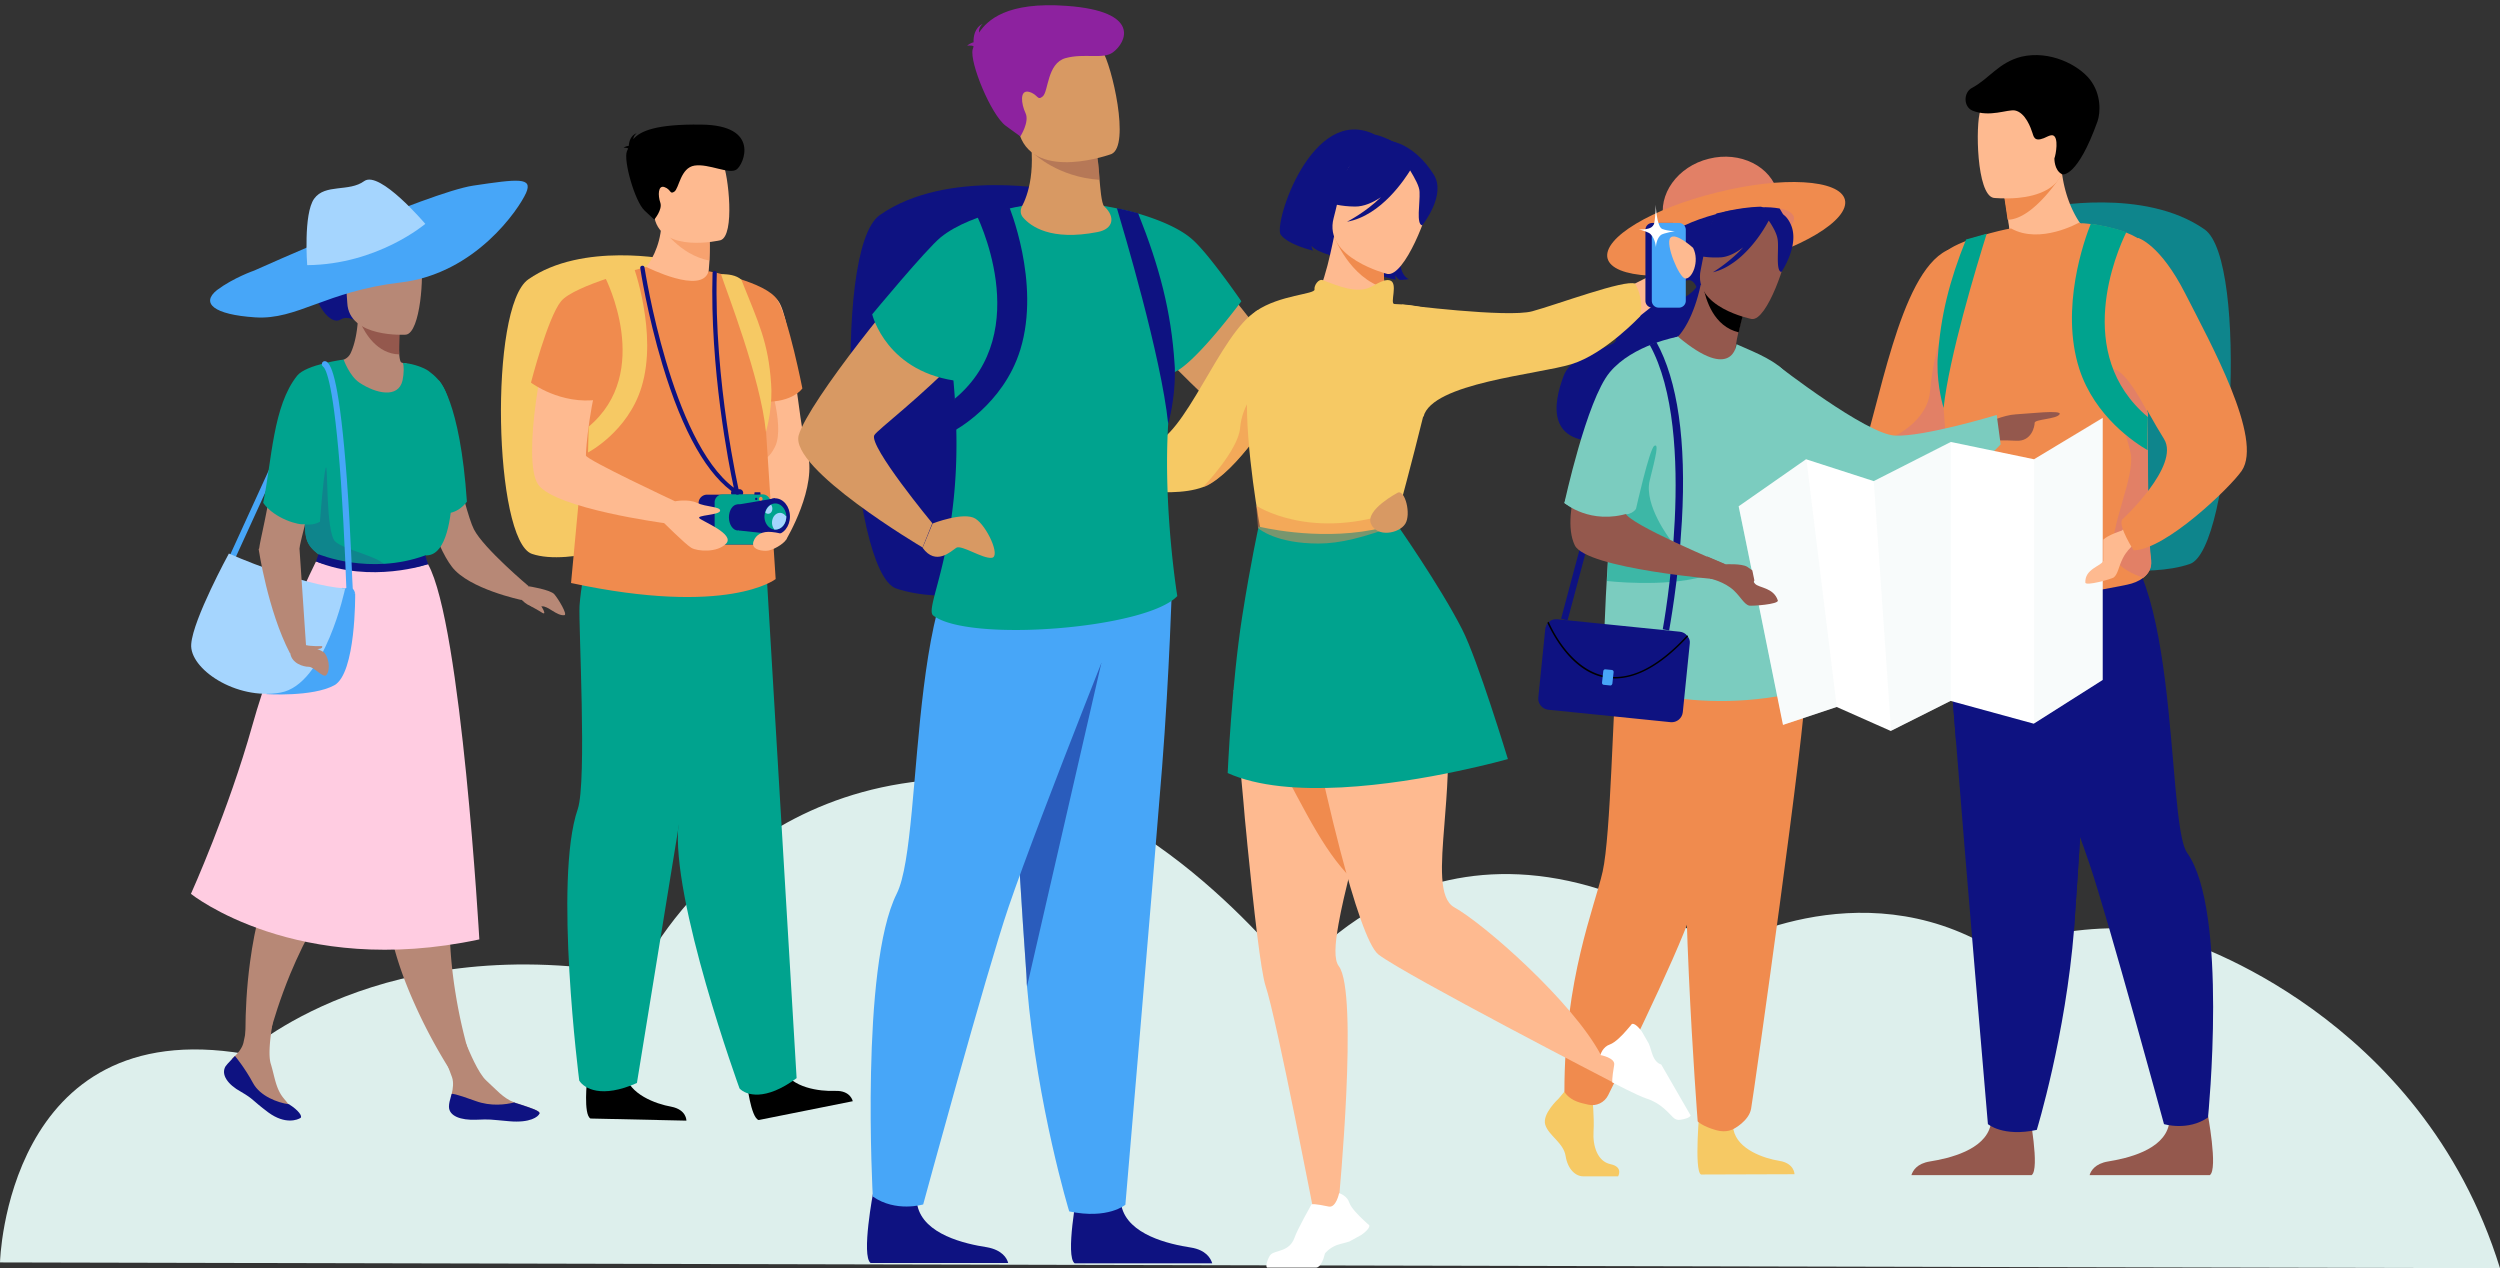 <svg width="408" height="207" fill="none" xmlns="http://www.w3.org/2000/svg"><rect width="100%" height="100%" fill="#333333" stroke="none"/><path d="M0 206.027s.99-40.626 39.933-34.037c0 0 22.345-20.709 64.259-12.782 0 0 15.557-34.384 57.373-32.006 26.259 1.486 49.792 32.055 49.792 32.055s24.822-34.235 69.313-4.409c0 0 22.494-13.229 44.541 0 0 0 19.57-6.59 31.163-1.288 0 0 38.744 11.791 51.626 53.409l-408-.942Z" fill="#DDEFEC"/><path d="M277.309 46.168s-2.081 4.26-7.531 2.675c-5.45-1.585-9.463 3.567-6.589 5.747 2.873 2.23-6.144 2.031-7.977 6.689-1.784 4.657-2.874 11.444 6.936 10.701 9.81-.743 16.3-20.858 16.3-20.858l-1.139-4.954Z" fill="#0E1281"/><path d="M290.142 31.502c1.09 4.36-2.23 8.968-7.333 10.207-5.152 1.288-10.156-1.24-11.246-5.599-1.09-4.36 2.229-8.968 7.332-10.206 5.103-1.288 10.157 1.238 11.247 5.598Z" fill="#E28066"/><path d="M301.09 32.592c.793 3.32-7.184 8.126-17.885 10.752-10.702 2.625-20.016 2.13-20.859-1.19-.792-3.319 7.184-8.125 17.886-10.75 10.702-2.676 20.016-2.131 20.858 1.188Z" fill="#F08B4E"/><path d="M285.286 40.718c-.892.297-1.784.545-2.725.792-4.558 1.14-8.621 1.24-10.603.446-.644-.247-1.09-.644-1.189-1.09-.149-.594.248-1.337 1.041-2.031 1.635-1.486 5.053-3.022 9.116-4.063 3.864-.941 7.431-1.189 9.611-.743 1.239.248 2.032.743 2.23 1.387.297 1.586-2.824 3.766-7.481 5.302Z" fill="#E28066"/><path d="M333.938 33.83s16.003-3.319 25.862 3.618c7.184 5.053 4.558 52.22-2.427 54.598-6.986 2.378-18.183.148-18.183.148l-5.252-58.363Z" fill="#0E858C"/><path d="m258.526 86.904-3.754 14.074 1.054.28 3.753-14.073-1.053-.281Z" fill="#0E1281"/><path d="M329.926 42.947c2.328.595 4.36.198 6.044-.594a12.336 12.336 0 0 0 3.567-2.626c.843-.892 1.338-1.586 1.338-1.586l-.248-.247c-.842-.892-3.616-4.261-4.211-10.504 0-.099-.594.149-1.437.595-2.526 1.288-7.63 4.112-7.828 4.211 0 0 .248 1.288.545 3.617.05.198.05.446.099.644.05.297.099.545.099.842.248 2.527 2.032 5.648 2.032 5.648Z" fill="#FEBA90"/><path d="M327.647 35.862c4.261-.05 8.868-7.431 8.868-7.431a4.463 4.463 0 0 0-1.585-.446c-2.527 1.288-7.63 4.112-7.828 4.211l.545 3.666Z" fill="#F08B4E"/><path d="M325.37 32.295s1.784.198 3.964 0c3.171-.297 7.184-1.536 7.58-5.549.644-6.787 2.527-11.246-4.41-12.287-3.715-.594-5.895-.148-7.233.743-1.189.743-1.734 1.833-2.081 2.874-.793 2.18-.644 13.724 2.18 14.22Z" fill="#FEBA90"/><path d="M321.801 14.36c-1.338.694-1.437 3.072.149 3.716 2.824 1.09 5.648-.248 6.886-.05 1.734.347 2.626 2.924 2.874 3.716.248.842.495 1.536 2.527.496.346-.149.594-.198.792-.149.991.297.496 3.121.248 3.765 0 0-.049 1.933 1.239 2.577.148.099 2.526.495 5.796-8.621.496-1.437.644-4.41-1.238-6.837-1.883-2.378-6.54-4.806-11.197-3.716-3.716.941-5.252 3.617-8.076 5.103Z" fill="#000"/><path d="M254.367 179.294s-2.725 2.477-2.18 4.261c.545 1.783 2.973 2.923 3.32 5.103.347 2.18 1.635 3.319 2.873 3.319h5.698s.892-1.536-1.239-1.982c-2.13-.445-2.923-2.972-2.774-5.35.149-2.329-.198-5.5-.198-5.5l-4.509-1.04-.991 1.189ZM277.407 180.582s-.991 10.504.198 11.098l15.26-.049s0-1.784-2.477-2.18c-2.477-.397-6.788-1.833-7.481-5.054-.694-3.121-5.5-3.815-5.5-3.815Z" fill="#F6C964"/><path d="M289.894 94.077s4.41 13.724 4.707 18.381c.297 4.658-8.422 66.341-8.819 68.471-.347 2.031-2.873 3.32-2.873 3.32s-1.14.693-2.824.198c-2.279-.644-3.023-1.437-3.023-1.437s-3.418-43.996-1.288-59.701c2.131-15.706 2.18-29.281 2.18-29.281l11.94.05Z" fill="#F08B4E"/><path d="M271.214 93.68s-6.738 9.018-7.332 15.112c-.644 6.094-.991 27.497-2.329 33.443-1.338 5.945-6.242 17.39-6.242 35.919 0 0 .495 1.041 2.08 1.635.496.199 1.19.347 1.834.496 1.288.297 2.625-.347 3.22-1.536 3.319-6.689 13.872-28.191 14.417-32.7.397-3.17 3.716-24.078 10.999-36.365 1.734-2.973-1.09-14.665-1.09-14.665l-15.557-1.338Z" fill="#F08B4E"/><path d="m291.278 35.416-1.882 1.685-3.766 3.32-.347.297-2.675 2.378-5.4 4.756s-.496-2.527-1.933-2.08c-1.337.396-2.824-1.24-3.418-3.816-.198-.941-.297-2.031-.149-3.17 1.536-1.388 4.558-2.825 8.274-3.816.297-.099.545-.148.842-.198 2.329-.594 4.608-.892 6.491-.941 1.189-.05 2.279.05 3.121.198.347.545.545.941.694 1.19.099.148.148.197.148.197Z" fill="#0E1281"/><path d="M283.801 69.9c-9.513.94-11.049-14.567-10.504-14.517 1.14-.694 3.171-3.766 4.261-8.918l.396.198 6.937 3.022s-.694 2.329-1.189 4.558c-.347 1.437-.545 2.874-.496 3.567.05.199 1.486.991 1.486.991.199.149 1.635 10.85-.891 11.098Z" fill="#94584D"/><path d="M294.847 76.588c1.041 5.896.496 35.92.496 35.92-19.174 5.103-33.691-1.685-33.691-1.685 0-8.224 1.041-29.528 2.923-42.013 1.834-11.891 9.265-13.873 9.265-13.873 8.968 7.53 9.562 1.239 9.562 1.239 3.518 1.535 6.59 2.774 8.274 4.904 5.153 6.293 3.023 14.517 3.171 15.508Z" fill="#7BCCBF"/><path d="M284.938 49.685s-.693 2.329-1.189 4.558c-4.062-.99-5.351-5.251-5.797-7.53l6.986 2.972Z" fill="#000"/><path d="M285.881 52.063s-9.661-1.882-8.324-8.026c1.338-6.193.991-10.553 7.234-9.612 6.243.942 6.887 3.518 6.936 5.698.05 2.13-3.319 12.287-5.846 11.94Z" fill="#94584D"/><path d="M290.736 44.384c-.942-.1-.446-3.37-.595-5.054-.049-.743-.396-1.535-.792-2.23-.248-.445-.496-.841-.694-1.09-.198.348-1.288 2.429-3.072 4.41-.842.942-1.833 1.883-2.973 2.626-.941.644-1.981 1.14-3.071 1.387 0 0 2.675-1.585 4.954-4.062-1.189.892-2.477 1.585-3.765 1.635-4.261.198-5.797-1.288-5.797-1.288s3.468-1.784 5.153-5.847c.297-.099.545-.148.842-.198 2.329-.594 4.608-.892 6.49-.941a7.747 7.747 0 0 1 1.784 1.238c.495-.297 1.238-.445 2.031.199.347.297.694.743.991 1.387 1.586 3.32-1.486 7.828-1.486 7.828Z" fill="#0E1281"/><path d="M317.736 40.866c-7.828 3.865-11.049 25.763-14.418 35.028-3.072 8.373 16.994 6.887 16.994 6.887s4.657-45.482-2.576-41.915Z" fill="#F08B4E"/><path d="M311.94 191.779h19.62c1.387-.941-.396-10.256-.396-10.256s-5.351-2.031-6.293 2.081c-.941 4.112-6.837 5.45-9.909 5.946-2.13.346-2.774 1.486-3.022 2.229ZM341.024 191.779h19.62c1.387-.941-.397-10.255-.397-10.255s-5.35-2.032-6.292 2.08c-.941 4.113-6.837 5.45-9.909 5.946-2.13.347-2.824 1.536-3.022 2.229Z" fill="#94584D"/><path d="M317.292 96.802s.891 10.999 1.932 24.228c1.387 17.935 5.202 62.426 5.202 62.426s2.477 2.13 7.977.941c0 0 4.706-15.359 6.094-32.848 0-.297.049-.594.049-.842 1.288-17.836 3.369-55.391 3.369-55.391l-24.623 1.486Z" fill="#0E1281"/><path d="M316.994 92.987s1.189 14.764 2.23 27.993l19.272 30.519c0-.297.05-.594.05-.842 1.288-17.836 3.369-55.39 3.369-55.39l-24.921-2.28Z" fill="#0E1281"/><path d="M322.594 92.987s13.971 34.83 18.43 48.059c3.171 9.413 12.139 42.41 12.139 42.41s3.914 1.189 7.184-1.09c0 0 3.369-33.691-3.419-43.203-3.567-5.054-.892-52.418-15.408-52.815-14.467-.495-18.926 6.64-18.926 6.64Z" fill="#0E1281"/><path d="M351.031 91.5c.148 1.19-.397 2.131-1.239 2.775-.743.595-1.684.942-2.626 1.14 0 0-1.833.396-4.112.793-2.229.396-4.954.743-6.887.743-9.809-.1-18.034-2.973-18.034-2.973-1.833 0-2.675-2.873-2.973-6.837-.198-2.725-.148-5.945 0-9.116l.149-3.072c.149-2.031.297-3.964.397-5.648.148-1.586.247-3.022.297-4.112 0 0-.248-7.63-.149-14.368.099-4.806.793-8.77 1.437-9.513 1.982-2.08 9.661-3.864 10.801-4.013h.148c4.707 2.626 10.999-.941 10.999-.941.149 0 .297.05.397.099.099-.05.693 0 1.535.099 1.487.198 3.766.644 5.797 1.387 1.239.495 2.378 1.09 3.072 1.833 2.13 2.23.198 15.854.198 15.854.149 3.469.198 7.58.198 11.792v6.144c0 4.855.05 9.512.198 13.179v.346c.1 1.685.248 3.22.397 4.41Z" fill="#F08B4E"/><path d="m317.193 66.63.693 9.165-8.62-4.657s5.251-2.477 5.697-7.134c.397-4.657 1.487-8.126 1.487-8.126l.743 10.752Z" fill="#E28066"/><path d="M324.229 38.141c-1.685 5.4-6.144 20.115-7.035 28.439-.05-.198-1.041-3.37-.991-7.184 0-.397 0-.743.049-1.14.446-6.639 1.883-12.435 4.608-19.173l3.369-.942Z" fill="#00A38E"/><path d="M324.275 69.008s2.676-1.288 4.707-1.387c2.081-.1 7.63-.793 7.135 0-.496.792-4.063.792-4.063 1.387 0 .594-.496 3.072-3.022 2.923-2.527-.149-3.518 0-3.518 0l-1.239-2.923Z" fill="#94584D"/><path d="M273.89 54.937s-7.432 1.288-11.197 5.846c-3.766 4.558-7.382 21.304-7.382 21.304s3.616 2.775 11.246.595l9.414-15.062-2.081-12.683ZM290.14 59.644s14.467 11.246 19.124 11.444c4.657.248 16.598-3.368 16.598-3.368l.644 4.805s-10.9 11.693-17.341 11c-6.441-.645-19.223-5.253-19.223-5.253l.198-18.628Z" fill="#7BCCBF"/><path d="M283.75 82.632c.198.793 7.233 35.672 7.233 35.672l8.77-2.923 8.819 3.914 9.76-4.905 13.575 3.716 11.247-7.134V68.215l-11.197 6.738-13.576-2.824-12.584 6.391-11.048-3.567-10.999 7.68Z" fill="#fff"/><path d="m294.798 74.903 4.955 40.429-8.72 2.972-7.283-35.672 11.048-7.729ZM305.797 78.52l2.824 40.726 9.76-4.905V72.08l-12.584 6.44ZM331.958 74.953v43.054l11.247-7.134V68.116l-11.247 6.837Z" fill="#DDEFEC" opacity=".2"/><path d="M349.796 94.275c-1.586-.446-4.608-1.932-4.905-3.765-.743-4.36 3.617-12.683 2.824-16.548-.793-3.864-4.806-13.674-2.775-13.674 2.032 0 5.599 7.085 5.599 7.085 0 6.886 0 14.07.198 19.273v.346c.099 1.784.198 3.32.347 4.509.099 1.189-.446 2.13-1.288 2.774Z" fill="#E28066"/><path d="M349.446 87.934s-2.032 1.238-2.973 3.121c-.743 1.437-.793 2.576-1.486 3.17-.298.249-4.658 1.487-4.658.843-.099-2.23 2.577-2.675 2.924-3.518V88.082c.792-.792 3.022-1.486 3.022-1.486l2.427-2.28.744 3.618Z" fill="#FEBA90"/><path d="M348.951 38.835s3.568.99 7.68 9.067c4.112 8.075 12.782 23.731 9.215 28.934-1.833 2.675-12.386 12.881-17.638 12.98 0 0-2.527-3.914-1.882-5.004 0 0 9.562-8.819 6.837-13.178-2.676-4.261-10.603-18.58-10.95-23.039-.396-4.508 6.738-9.76 6.738-9.76Z" fill="#F08B4E"/><path d="m275.772 105.027-1.139 11.197c-.099.991-.991 1.734-1.982 1.635l-19.966-2.031c-.991-.1-1.734-.991-1.635-1.982l1.139-11.197c.05-.347.198-.694.397-.942.049-.099.148-.148.198-.198.347-.347.842-.495 1.387-.446l19.966 2.032c.496.049.942.297 1.19.644.049.049.099.148.148.198.248.297.347.693.297 1.09Z" fill="#0E1281"/><path d="M262.247 94.82s9.314 1.09 15.755-.743l-15.408-4.41-.347 5.153ZM272.601 88.082s-4.36-5.648-3.369-9.66c.991-3.965 1.536-6.144.743-5.649-.793.496-2.973 10.256-2.973 10.256s-.545.99-2.13.941c-1.536-.05 1.387 3.37 1.387 3.37l6.342.742Z" fill="#00A38E" opacity=".5"/><path d="M275.474 103.887c-4.211 4.558-8.224 6.837-11.94 6.837a9.13 9.13 0 0 1-1.635-.148c-5.301-.991-8.373-6.788-9.364-8.918.049-.1.149-.149.198-.199.892 2.032 3.964 7.828 9.215 8.869 4.063.793 8.572-1.437 13.377-6.639.1.049.149.099.149.198Z" fill="#000"/><path d="m262.744 111.864-.991-.099c-.199 0-.347-.199-.298-.397l.199-1.833c0-.198.198-.347.396-.297l.991.099c.198 0 .347.198.297.396l-.198 1.833c-.05.199-.198.347-.396.298Z" fill="#47A6F8"/><path d="m272.401 102.896-1.041-.198c.05-.297 5.896-31.956-2.13-46.423l1.09-.446c3.468 6.242 4.905 16.151 4.162 29.23-.545 9.761-2.081 17.738-2.081 17.837Z" fill="#0E1281"/><path d="M259.57 72.476s-5.103 11.197-2.576 16.498c1.833 3.865 23.93 5.648 23.93 5.648l.694-2.477s-16.201-6.738-16.35-8.472c-.149-1.734 2.131-7.73 2.131-7.73s-5.203-3.368-7.829-3.467Z" fill="#94584D"/><path d="M285.433 98.834c-.842-.298-1.288-1.338-2.477-2.478-1.536-1.436-3.865-1.932-3.865-1.932l-.495-3.617 3.022 1.288s2.576-.148 3.518.397c.297.198.545.396.842.594l.347 1.685c-.099 0-.099.05-.099.248 0 .05.099.148.198.247.594.694 3.022.595 3.716 2.725.198.644-4.311.942-4.707.843Z" fill="#94584D"/><path d="M255.311 82.088s4.211 3.666 10.602 1.635l2.824-9.563-9.512-3.468-3.914 11.396Z" fill="#7BCCBF"/><path d="M350.485 73.466c-1.982-1.139-8.621-5.45-11.148-13.277-3.171-9.91.842-21.106 1.883-23.683 1.486.198 3.765.644 5.797 1.388-1.586 3.22-8.77 19.867 3.517 30.172-.049 1.784-.049 3.567-.049 5.4Z" fill="#00A38E"/><path d="M118.165 35.297s-.149 1.04-1.189 1.238c-1.883.347-2.527-.842-2.527-.842s2.18-.941 3.716-.396Z" fill="#fff"/><path d="M109.348 42.381s-14.319-2.972-23.138 3.22c-6.44 4.51-5.598 42.609.595 44.789 6.242 2.13 18.43-2.576 18.43-2.576l4.113-45.433Z" fill="#F6C964"/><path d="M121.881 176.647s.644 5.748 1.932 6.144l15.359-3.072s-.347-1.783-2.874-1.684c-2.526.099-7.183-.496-8.521-3.568-1.387-3.071-5.896 2.18-5.896 2.18Z" fill="#000"/><path d="M103.798 90.687s-.991 5.054-.049 11.346c.396 2.874 7.53 27.745 6.985 32.452-1.337 12.089 9.959 43.153 9.959 43.153 1.04 1.09 4.162 2.131 9.314-1.684l-4.954-83.186-21.255-2.08Z" fill="#00A38E"/><path d="M115.64 44.363s8.967 1.833 11.296 4.657c2.328 2.824 3.22 19.62 4.756 24.525 1.883 5.796-3.419 14.566-3.419 14.566l-8.868-4.211-3.765-39.537Z" fill="#FEBA90"/><path d="M124.853 60.069s3.419 9.165 1.635 12.832c-1.784 3.616-3.518 1.535-3.518 1.535l1.883-14.367Z" fill="#F08B4E" opacity=".5"/><path d="M95.82 176.152s-.643 5.747.546 6.391l15.656.347s.05-1.784-2.477-2.279c-2.527-.446-6.887-2.031-7.531-5.351-.694-3.27-6.193.892-6.193.892Z" fill="#000"/><path d="M103.352 45.75s10.652 4.955 16.3 2.725c0 0-1.536-1.684-4.112-2.873.099-1.19.198-2.18.248-3.072.099-1.982.049-3.121.049-3.121l-4.062-2.775-3.865-2.675c.793 8.224-4.558 11.791-4.558 11.791Z" fill="#FEBA90"/><path d="M108.01 37.13s2.874 4.459 7.779 5.4c.099-1.982.049-3.121.049-3.121l-4.062-2.775-3.766.496Z" fill="#F08B4E" opacity=".5"/><path d="M117.57 39.21s-9.463 2.23-10.751-3.616c-1.289-5.847-3.419-9.463 2.576-11.148 5.995-1.684 7.679.297 8.571 2.13.892 1.883 2.032 11.891-.396 12.634Z" fill="#FEBA90"/><path d="M102.509 24.248c-.099-.1-.297-.149-.743-.149 0 0 .347-.247.842-.297.05-.644.297-1.734 1.338-2.08 0 0-.545.346-.595.99 1.14-1.338 3.716-2.477 11.098-2.378 9.711.099 6.936 6.54 5.747 7.332-1.189.843-4.508-.99-6.837-.644-2.328.347-2.527 3.766-3.319 4.261-.743.496-.496-.347-1.586-.743s-1.09 1.387-.693 2.527c.396 1.14-.991 2.774-.991 2.774l-1.586-1.486c-1.585-1.486-3.468-8.175-2.873-9.661.099-.198.148-.347.198-.446Z" fill="#000"/><path d="M115.142 81.918c-.05.396-.198.694-.396.694-.199 0-.347-.347-.298-.743.05-.397.198-.694.397-.694.198 0 .297.347.297.743Z" fill="#F08B4E"/><path d="M97.109 87.814s-2.081 4.707-2.527 11.048c-.198 2.923 1.239 28.736-.297 33.195-3.964 11.494.247 44.293.247 44.293.793 1.288 3.617 2.973 9.414.396l13.377-82.244-20.214-6.688Z" fill="#00A38E"/><path d="M105.481 43.57s9.116 4.608 10.157.694c0 0 9.413 1.685 11.246 4.707 1.833 3.072 4.063 14.417 4.063 14.417s-1.487 2.28-6.243 2.18l1.883 28.934s-7.729 6.144-33.393.644l3.815-40.775 8.472-10.8Z" fill="#F08B4E"/><path d="M100.378 45.453s-7.58 1.19-9.413 5.252c-2.428 5.45-5.846 24.524-3.121 28.389 2.774 3.914 20.66 6.292 20.66 6.292l1.684-3.567s-14.516-6.788-14.566-7.481c-.05-.694.694-9.86 2.775-14.517 1.734-4.013 1.981-14.368 1.981-14.368Z" fill="#FEBA90"/><path d="M120.693 81.026h-.793a.602.602 0 0 1-.594-.594c0-.347.297-.595.594-.595h.793c.347 0 .594.297.594.595a.602.602 0 0 1-.594.594Z" fill="#0E1281"/><path d="M105.481 43.57s-11.742 2.924-13.922 5.599c-2.18 2.675-4.905 13.278-4.905 13.278s4.855 3.666 10.999 2.774c6.094-.94 7.382-13.476 7.382-13.723 0-.248.446-7.928.446-7.928Z" fill="#F08B4E"/><path d="M123.419 88.854h-8.026a1.384 1.384 0 0 1-1.387-1.387v-5.351c0-.793.644-1.388 1.387-1.388h8.026c.793 0 1.388.645 1.388 1.388v5.35c0 .793-.644 1.388-1.388 1.388Z" fill="#0E1281"/><path d="M124.458 88.854h-6.54a1.311 1.311 0 0 1-1.288-1.288v-5.599c0-.693.594-1.288 1.288-1.288h6.54c.693 0 1.288.595 1.288 1.288v5.599a1.28 1.28 0 0 1-1.288 1.288Z" fill="#00A38E"/><path d="M123.863 81.422c0-.198.149-.347.298-.347.148 0 .297.15.297.347 0 .198-.149.347-.297.347-.149 0-.298-.149-.298-.347Z" fill="#F08B4E"/><path d="M123.22 81.423c0-.1.099-.199.199-.199.099 0 .198.1.198.199 0 .1-.099.198-.198.198-.1 0-.199-.099-.199-.198ZM124.112 80.729h-.991v-.298c0-.05.05-.099.099-.099h.793c.049 0 .099.05.099.1v.297ZM120.346 82.363l6.144-1.04v5.896l-5.896-.644-.248-4.212Z" fill="#0E1281"/><path d="M124.064 84.296c0-1.635 1.09-2.973 2.428-2.973 1.337 0 2.427 1.338 2.427 2.973 0 1.635-1.09 2.972-2.427 2.972-1.338-.05-2.428-1.337-2.428-2.972ZM118.96 84.444c0-1.189.644-2.13 1.436-2.13.793 0 1.437.941 1.437 2.13 0 1.19-.644 2.13-1.437 2.13-.743 0-1.436-.94-1.436-2.13Z" fill="#0E1281"/><path d="M128.324 84.296c0 1.189-.793 2.13-1.784 2.13h-.148c-.892-.099-1.635-.99-1.635-2.13 0-.198.049-.446.099-.644.148-.595.495-1.04.941-1.288a1.4 1.4 0 0 1 .743-.199c.942 0 1.734.942 1.784 2.081v.05Z" fill="#00A38E"/><path d="M126.046 83.008c0 .495-.297.842-.694.842a.626.626 0 0 1-.445-.198c.148-.595.495-1.04.941-1.288.099.148.198.396.198.644ZM128.323 84.296c0 1.189-.792 2.13-1.783 2.13h-.149a1.765 1.765 0 0 1-.396-1.14c0-.891.594-1.585 1.288-1.585.396 0 .694.198.941.496.099.05.099.05.099.099Z" fill="#A5D5FE"/><path d="M110.139 81.819s2.13-.446 3.617.248c1.436.693 3.864.594 3.765 1.288-.099.743-3.964.693-3.369 1.238.594.545 5.797 2.577 4.36 4.112-1.437 1.536-4.707 1.289-5.698.694-.991-.594-4.756-4.36-4.756-4.36l2.081-3.22ZM128.272 88.111c-.396.644-2.18 1.784-3.269 1.784-1.09 0-2.428-.347-2.032-1.536.397-1.14 1.437-1.685 2.973-1.536.495.05 2.873.297 2.328 1.288Z" fill="#FEBA90"/><path d="M120.348 80.729c-.049 0-.148 0-.198-.05-4.657-2.972-8.72-10.107-12.039-21.155-2.477-8.225-3.617-15.656-3.617-15.755-.05-.199.099-.397.297-.397.198-.05.397.1.397.297.049.298 4.36 28.24 14.566 35.92-.842-3.864-3.914-19.57-3.468-35.028 0-.198.148-.347.346-.347.199 0 .347.149.347.347-.495 17.688 3.617 35.573 3.667 35.771.049.15 0 .298-.149.397 0-.05-.099 0-.149 0Z" fill="#0E1281"/><path d="M98.794 45.354s7.877 15.409-2.725 24.277l-.1 4.211s6.491-3.369 8.721-10.652c2.725-8.819-1.388-19.966-1.388-19.966l-4.508 2.13ZM125.002 70.473c-.891-8.868-6.44-22.939-7.332-25.713 1.139-.05 2.527.148 3.319.891 2.824 7.085 4.41 10.207 4.856 16.994 0 .347.049.694.049 1.04.05 3.617-.842 6.59-.892 6.788Z" fill="#F6C964"/><path d="M72.085 65.766s3.567 17.291 5.252 20.61c1.585 3.122 8.967 9.315 8.967 9.315l-1.189 2.23s-8.571-1.784-11.346-5.4c-2.824-3.617-5.053-12.436-5.053-12.436l3.369-14.319ZM42.856 173.625l-2.676-.842s-.545-7.233.645-15.904c.743-5.499 2.13-11.444 4.657-16.25 1.14-2.18 2.477-4.113 4.112-5.599 0 0 2.031-4.756 4.756-11.098 3.022-7.085 21.899-9.116 11.098 5.648-2.23 3.022-4.607 8.373-7.431 11.643-4.856 5.549-8.275 12.04-10.653 17.737-3.32 8.076-4.508 14.665-4.508 14.665Z" fill="#B78876"/><path d="M47.067 181.949c-.198.148-2.576-1.338-5.45-3.964-2.576-2.328-3.963-5.004-3.765-5.202a4.47 4.47 0 0 1 .495-.446c.595-.594 1.19-1.338 1.387-2.18.1-.495.248-1.09.347-1.783a174.3 174.3 0 0 0 .793-4.459l3.666 2.923s0 .049-.05.148c-.148.843-.842 4.905-.297 6.639.645 2.081.793 4.063 2.13 5.648.15.199.298.347.447.545.099.149.247.298.346.397 1.09 1.238.298 1.486-.049 1.734ZM78.227 177.044l-2.725.693s-4.26-5.846-7.828-13.872c-2.279-5.054-4.211-10.851-4.608-16.251-.198-2.428-.049-4.806.545-6.936 0 0-.743-5.103-1.783-11.94-1.14-7.581-2.626-17.291-3.815-24.426l.694-.198L70.3 97.326s5.301 12.139 3.964 30.421c-.298 3.765.495 9.562-.199 13.823-1.189 7.283-.693 14.615.298 20.66 1.387 8.621 3.864 14.814 3.864 14.814Z" fill="#B78876"/><path d="M51.573 91.629s-6.54 12.98-10.405 26.803C37.304 132.255 31.16 145.88 31.16 145.88s17.242 13.823 47.068 7.432c0 0-2.923-51.477-8.373-61.237 0 0-12.337 1.734-18.282-.446Z" fill="#FFCCE1"/><path d="M51.406 60.253 37.397 90.894l.901.412 14.009-30.64-.901-.413Z" fill="#47A6F8"/><path d="M72.083 73.595c-.445-6.887-5.796-14.319-5.796-14.319s-.199 0-.545-.05a.432.432 0 0 1-.397-.297c-.198-.545-.247-1.734-.247-2.972 0-1.883.148-3.914.148-3.914l-6.391-1.288-.396-.1c0 3.22-.595 5.648-1.239 6.986-.297.644-.941 1.09-1.635 1.19-1.387.197-10.553 16.101-11.792 23.087-.693 3.864-1.337 6.342-1.486 7.53-.248 1.933 5.846 3.27 6.639-.395.248-1.19.842-3.568 1.586-6.194.099-.396.198-.792.346-1.238 1.14 3.468 21.651-1.14 21.205-8.026Z" fill="#B78876"/><path d="M65.248 53.925s-.099 2.032-.099 3.914c-3.567-.099-5.549-3.369-6.341-5.202l6.44 1.288Z" fill="#94584D"/><path d="M50.285 80.283c1.585 4.41 2.427 6.193 2.378 7.828 5.053-7.828 14.22-9.017 14.22-9.017l-17.391-1.982c.149 1.09.396 2.13.793 3.17Z" fill="#BE6849"/><path d="M69.408 90.638c-.149 0 0 .297.248.941.396.942-2.924 1.288-6.838 1.09-4.36-.198-9.463-.99-10.85-2.23-2.18-1.684-2.08-2.823-2.23-4.904-.94.248-4.954-.892-6.787-3.468 1.437-7.036 1.585-15.805 5.549-20.76 1.486-1.833 7.58-2.625 7.58-2.625s.942 2.675 2.577 3.765c2.675 1.784 6.341 2.626 7.035-.347.248-1.14.248-2.477.05-2.873l.544.05c1.24.148 2.825.693 3.617 1.238 2.18 1.585 3.617 3.617 3.716 8.522.05 1.833 1.932 21.948-4.211 21.6Z" fill="#00A38E"/><path d="M88.038 181.75c-.198.496-14.615-2.18-14.467-2.725.05-.148.1-.297.149-.495.198-.842.347-1.883.05-2.725-.15-.446-.397-1.04-.645-1.734-.743-1.932-1.684-4.211-1.684-4.211l4.657.545s0 .049.05.148c.346.793 1.882 4.608 3.22 5.797 1.536 1.387 2.725 2.874 4.558 3.567.099.05.149.05.248.099.198.05.445.149.644.198 1.783.595 3.418 1.09 3.22 1.536Z" fill="#B78876"/><path d="M62.82 92.719c-4.36-.198-9.463-.991-10.85-2.23-2.18-1.684-2.08-2.824-2.23-4.905 0 0 1.438.199 2.478-.446 0 0 .545-7.431.941-8.769.397-1.338-.05 10.404 1.536 11.99 1.486 1.486 8.77 2.774 8.126 4.36Z" fill="#0E858C"/><path d="M51.97 90.44s8.373 3.517 17.44.198l.446 1.437s-9.315 3.22-18.282-.446l.396-1.19ZM68.12 38.566s-8.77-9.562-12.883-2.972c0 0-3.22 1.536-4.112 7.184-.941 5.747 2.577 10.553 4.46 9.364 1.238-.744 2.724.346 2.724.346l9.81-13.922Z" fill="#0E1281"/><path d="M66.239 54.619s-9.314.594-9.562-5.202c-.297-5.797-1.685-9.612 4.26-10.256 5.946-.644 7.185 1.536 7.73 3.419.545 1.932 0 11.742-2.428 12.039Z" fill="#B78876"/><path d="M41.464 44.165s28.488-12.782 35.77-13.872c7.333-1.09 9.761-1.388 8.622 1.189-1.14 2.576-8.225 13.178-20.462 14.615-12.238 1.437-16.895 6.144-23.732 5.698-6.837-.446-8.918-2.329-6.243-4.46 2.725-2.03 6.045-3.17 6.045-3.17Z" fill="#47A6F8"/><path d="M50.135 43.273s-.644-8.373 1.14-10.85c1.783-2.478 5.697-1.04 8.174-2.874 2.527-1.783 9.959 6.986 9.959 6.986s-7.779 6.639-19.273 6.738Z" fill="#A5D5FE"/><path d="m56.33 96.038-.496-.099-12.386 17.341s7.53.495 11.098-1.437c3.567-1.932 3.418-14.913 3.418-14.913l-1.635-.892Z" fill="#47A6F8"/><path d="M37.353 90.34s11.692 5.203 18.975 5.698c0 0-3.27 15.706-10.553 16.994-7.282 1.288-14.912-3.914-14.566-7.927.298-4.063 6.144-14.764 6.144-14.764Z" fill="#A5D5FE"/><path d="M56.33 96.038s1.386-.693 1.634.892c-.05 0-1.536-.297-1.635-.892Z" fill="#47A6F8"/><path d="M42.209 89.597s1.486 10.058 5.103 16.994l2.675-.594-1.14-16.895s-3.12-1.982-6.638.495Z" fill="#B78876"/><path d="M49.643 105.254s2.328.594 3.121 1.139c.793.545 1.288 2.824.495 3.765-.495.595-1.981-1.337-2.873-1.337-.892 0-2.775-.545-3.022-2.23-.248-1.684 2.279-1.337 2.279-1.337Z" fill="#B78876"/><path d="M49.84 105.303s1.238.198 2.725.149c0 0 .148.247-.248.396-.396.099-1.338.198-1.338.198l-1.238-.792.099.049Z" fill="#B78876"/><path d="M88.037 181.75c-.198.496-1.487 1.536-4.905 1.239-3.419-.297-2.973-.347-5.45-.248-2.477.099-4.41-.594-4.41-2.13 0-.545.15-1.09.298-1.585.05-.149.099-.298.149-.496.049-.049.445-.099 3.864 1.14 2.527.941 5.004.594 6.342.247.099.05.148.05.247.099.199.05.446.149.645.199 1.783.594 3.418 1.09 3.22 1.535ZM49.047 182.444c-.446.297-2.477 1.14-5.252-.892-2.774-2.081-2.328-2.13-4.459-3.369-2.18-1.189-3.32-2.824-2.526-4.162.297-.445 1.387-1.486 1.535-1.684 0 0 1.586 1.883 2.973 4.459 1.14 2.081 3.964 3.171 5.846 3.419 1.586.99 2.23 1.981 1.883 2.229Z" fill="#0E1281"/><path d="M57.023 96.534c-.248 0-.495-.198-.495-.446 0-.099-.297-8.72-.892-17.539-1.14-15.854-2.428-18.38-2.923-18.728-.198-.148-.248-.445-.1-.693.15-.198.447-.248.694-.1.843.595 2.13 3.32 3.32 19.472.644 8.819.892 17.489.941 17.538-.05.248-.247.496-.545.496Z" fill="#47A6F8"/><path d="M71.542 62.001s3.518 3.171 4.657 19.867c0 0-1.585 2.33-4.112 1.834-2.576-.496-.545-21.7-.545-21.7Z" fill="#00A38E"/><path d="M86.353 95.691s3.468.545 4.112 1.289c.644.743 2.23 3.369 1.635 3.418-1.238.149-2.725-1.585-3.666-1.437-.941.149-1.932.298-3.27-1.04-.99-.991 1.19-2.23 1.19-2.23Z" fill="#B78876"/><path d="M86.5 98.862s1.635.892 1.982 1.14c.792.495.099-.892-.793-1.932-.842-.991-1.19.792-1.19.792Z" fill="#B78876"/><path d="M172.416 31.085s-17.885-3.666-28.835 4.014c-8.026 5.598-5.103 58.264 2.676 60.94 7.778 2.675 20.313.148 20.313.148l5.846-65.102Z" fill="#0E1281"/><path d="M220.572 61.853s.396-3.617 1.189-4.657c.842-1.04 1.784-3.914 2.477-3.469.694.446-.247 2.527.298 3.22.594.694 6.391-1.486 6.886-.693.496.793.595 3.468-1.486 4.509-2.081 1.09-6.986 3.27-8.819 4.26-1.189.645-.545-3.17-.545-3.17Z" fill="#FEBA90"/><path d="M182.125 38.814s-.297 8.522 2.131 12.634c2.427 4.112 20.957 22.196 26.11 24.525 5.202 2.328 3.071-11.94 1.436-13.13-1.635-1.189-18.282-30.569-29.677-24.029Z" fill="#D89963"/><path d="M208.88 65.568s-5.797 9.91-11.197 13.278c-.397.248-.843.496-1.338.644-5.995 2.23-17.341-.644-17.341-.644l-1.535-4.013s4.508-1.338 10.206-2.23c5.697-.891 11.395-18.232 17.39-21.849 2.774-1.684 3.567 8.324 3.765 12.733 0 1.239.05 2.081.05 2.081Z" fill="#F6C964"/><path d="M208.879 65.568s-5.796 9.91-11.197 13.278c-.396.248-.842.496-1.337.644.198-.198 5.747-6.044 6.044-9.661.297-3.716 2.973-7.68 5.698-7.085.346.1.594.347.743.793 0 1.189.049 2.031.049 2.031Z" fill="#F08B4E" opacity=".5"/><path d="M221.165 33.662s-4.904 2.923-1.882 8.521c0 0-4.311-.792-5.252-2.08 0 0 .099.544.248.792 0 0-3.964-.892-5.252-2.576-1.288-1.635 5.054-21.453 15.359-16.35 0 0 9.413 1.734 5.747 12.188-3.716 10.454-.198 11.395-.198 11.395s-1.09.199-1.586.1c0 0-.594-.447-.644-.843 0 0 0 .644.099.842 0 0-3.864-.644-5.35-2.576-1.487-1.833-2.379-7.333-1.289-9.413Z" fill="#0E1281"/><path d="M226.023 47.039c.149 1.288.297 2.477.396 3.022.149 1.239-11.593.446-12.386.446.545-.248 2.131-5.301 2.626-7.234.595-2.328 1.09-4.855 1.09-4.855l8.323.545.496.05c-.297 1.139-.545 2.229-.694 3.22 0 .149-.049.248-.049.396-.099 1.04 0 2.824.198 4.41Z" fill="#FEBA90"/><path d="M216.657 37.526s-1.338-4.26-1.09-7.58c.198-2.329 3.518-10.355 11.544-6.937 0 0 2.378.892 4.211 3.023 1.486 1.684 3.419 5.053-1.437 11.494l-1.387 2.23-11.841-2.23Z" fill="#0E1281"/><path d="M226.021 47.038c-5.797-1.684-8.274-8.422-8.274-8.422 2.477.05 5.648 1.783 8.175 3.517 0 .149-.049.248-.049.397-.149 1.14-.05 2.923.148 4.508Z" fill="#F08B4E"/><path d="M226.419 44.71s-10.503-2.626-8.769-9.116c1.734-6.54 1.536-11.247 8.323-9.86 6.788 1.388 7.432 4.212 7.382 6.54-.049 2.28-4.112 12.931-6.936 12.436Z" fill="#FEBA90"/><path d="M234 28.509c-3.122-4.955-6.838-5.45-6.887-5.45-2.676-1.784-6.193 2.626-6.193 2.626-1.932 4.508-6.045 6.292-6.045 6.292s1.586 1.684 6.292 1.734c1.437 0 2.874-.644 4.212-1.536-2.577 2.527-5.549 4.013-5.549 4.013 5.648-.99 9.562-7.184 10.305-8.373.743 1.239 1.536 2.626 1.536 3.518.099 1.783-.595 5.301.446 5.45 0-.05 3.963-4.905 1.883-8.274Z" fill="#0E1281"/><path d="M220.82 140.282c-.149.544-.248 1.089-.396 1.634-.793 3.27-1.536 6.342-1.982 8.919-.595 3.319-.743 5.796.049 6.837 3.27 4.261 0 38.248 0 38.248l-3.716 3.815s-6.44-33.542-8.224-38.793c-.793-2.379-1.932-12.585-2.973-23.039-.049-.545-.099-1.04-.148-1.585-.198-1.833-.347-3.617-.496-5.4-.941-9.86-1.585-18.282-1.585-18.282s6.837-4.806 13.08-5.351c3.666-.297 7.134.842 8.819 5.351 2.427 6.639-.05 17.935-2.428 27.646Z" fill="#FEBA90"/><path d="M219.779 142.561c-4.806-5.252-7.927-12.733-13.823-23.187-.495-5.351 3.716-10.405 8.423-11.99 3.666-.297 7.134.842 8.819 5.351 2.477 6.54-1.09 20.115-3.419 29.826Z" fill="#F08B4E"/><path d="M235.188 51.844c-1.536-2.08-6.54-2.18-7.63-2.23-.792-.049.694-3.467-.743-3.864-1.189-.297-2.675 1.09-3.914 1.388-2.428.644-5.846-1.04-7.085-1.437-.644-.198-1.387.892-1.288 1.536.149.792-5.698.892-9.513 3.517-2.13 1.437-1.535 13.328-1.486 13.328-.347 9.017 2.18 22.345 2.18 22.345 10.157 6.143 22.493.743 22.493.743s-.247-1.19-.198-1.487c.05-.247.248-2.23.297-2.427.1-.446 8.126-29.678 6.887-31.412Z" fill="#F6C964"/><path d="m264.418 171.841-1.189 4.806s-33.839-17.489-38.248-20.858c-1.734-1.338-4.063-8.67-6.243-16.944-3.22-12.337-6.044-26.854-6.044-26.854s4.756-18.232 17.439-7.084c7.581 6.688 6.391 19.57 5.599 29.578-.545 6.738-.942 12.138 1.585 13.575 4.905 2.725 19.323 15.408 23.93 24.079l3.171-.298Z" fill="#FEBA90"/><path d="M246.088 123.882s-3.319.941-8.274 1.982c-10.256 2.18-27.547 4.756-37.456.297 0 0 .644-14.566 2.379-25.614 1.387-8.82 2.675-14.616 2.675-14.616s9.215 2.329 18.579.545c.099 0 .198-.05.248-.05 1.239-.247 2.477-.545 3.666-.941 0 0 7.085 10.107 10.702 17.192 2.527 4.905 7.481 21.205 7.481 21.205Z" fill="#00A38E"/><path d="M271.108 173.724c-.198-.049-.892-.297-1.338-1.387-.297-.743-.396-1.338-.693-2.031l-1.14-1.982c-1.189-1.585-1.635-1.189-1.635-1.189s-.297.396-.792.941c-.744.892-1.933 2.081-2.775 2.378-.595.199-.941.595-1.189.942-.297.446-.347.792-.347.792s2.477.446 2.23 1.635c-.397 2.329-.298 2.775-.298 2.824 0 0 4.162 2.18 5.549 2.626 2.378.743 3.617 2.378 4.41 3.122.297.297.743.446 1.189.346.644-.099 1.437-.297 1.635-.693l-4.806-8.324ZM222.207 201.519l-1.982 1.09c-.743.247-1.338.346-2.081.594-1.139.446-1.932 1.288-1.932 1.437-.545 2.279-1.387 2.229-1.387 2.229h-8.027c-.396-.198.248-1.833.595-2.13.743-.743 3.022-.396 3.865-2.725.445-1.338 2.774-5.45 2.774-5.45.099-.049.495-.149 2.824.347 1.189.248 1.685-2.18 1.685-2.18s.396.099.792.396c.347.248.694.595.892 1.189.297.843 1.486 2.032 2.329 2.824.495.496.891.793.891.793s.347.446-1.238 1.586Z" fill="#fff"/><path d="M215.171 88.706c-6.837 0-9.661-2.329-9.859-2.527l-.297-3.666c.049.05 9.066 5.994 23.286.743l-.298 2.427c-5.449 2.032-9.264 3.023-12.832 3.023Z" fill="#F08B4E" opacity=".5"/><path d="M228.252 51.101s23.336.793 27.894-.297 15.606-7.085 15.606-7.085l1.635 3.072s-11.098 10.008-17.241 11.792c-6.193 1.833-26.705 3.616-26.705 3.616l-1.189-11.098Z" fill="#FEBA90"/><path d="M272.943 50.21h-3.27c-.644 0-1.14-.496-1.14-1.14V37.526c0-.644.496-1.14 1.14-1.14h3.27a1.12 1.12 0 0 1 1.139 1.14V49.07c.05.644-.495 1.14-1.139 1.14Z" fill="#0E1281"/><path d="M273.983 50.21h-3.27c-.644 0-1.14-.496-1.14-1.14V37.526c0-.644.496-1.14 1.14-1.14h3.27a1.12 1.12 0 0 1 1.139 1.14V49.07a1.12 1.12 0 0 1-1.139 1.14Z" fill="#47A6F8"/><path d="M276.311 40.45s-2.874-2.627-3.716-1.636c-.842.991 1.387 6.44 2.428 6.64 1.09.148 2.427-2.775 1.288-5.005Z" fill="#FEBA90"/><path d="M267.441 37.427s2.279.248 2.526-.991c.248-1.239.248-3.022.248-3.022s.149 3.666 1.09 3.963c.941.347 2.031.347 2.031.347s-1.734.298-2.229.595c-.595.396-.892 1.486-.842 2.13 0 0-.099-1.486-.892-2.23-.248-.297-1.189-.594-1.932-.792Z" fill="#fff"/><path d="M228.846 49.714s17.192 2.18 21.205 1.09c4.014-1.09 15.161-5.252 16.796-4.509 0 0 1.486 2.23.842 5.302 0 0-5.747 6.143-11.197 7.828-5.45 1.684-22.79 3.072-24.177 8.571l-4.905-2.874s-2.329-12.98-1.982-13.228c.297-.248 3.418-2.18 3.418-2.18Z" fill="#F6C964"/><path d="M197.834 206.176H175.39c-1.585-1.09.446-11.742.446-11.742s6.144-2.329 7.184 2.378c1.041 4.707 7.779 6.243 11.346 6.788 2.428.396 3.22 1.734 3.468 2.576Z" fill="#0E1281"/><path d="M191.292 94.85s-.446 15.21-1.635 30.321c-1.635 20.561-5.995 71.443-5.995 71.443s-2.824 2.428-9.166 1.09c0 0-5.202-17.043-6.887-36.713-.049-.297-.049-.594-.049-.941s-.05-.644-.05-.991c-.743-10.256-1.684-26.11-2.477-39.437-.743-13.229-1.338-23.93-1.338-23.93l27.597-.843Z" fill="#47A6F8"/><path d="m179.748 108.177-12.139 52.814c-.049-.297-.049-.594-.049-.941s-.05-.644-.05-.991c-.743-10.256-1.684-26.11-2.477-39.437l.495-2.279 14.22-9.166Z" fill="#0E1281" opacity=".5"/><path d="M164.538 206.127h-22.444c-1.585-1.09.446-11.743.446-11.743s6.144-2.328 7.184 2.379c1.041 4.706 7.779 6.242 11.346 6.787 2.477.446 3.27 1.784 3.468 2.577Z" fill="#0E1281"/><path d="M185.742 93.115s-16.002 39.834-21.155 54.945c-3.666 10.751-13.922 48.504-13.922 48.504s-4.459 1.338-8.225-1.288c0 0-2.08-37.505 3.914-49.445 4.806-9.612 1.041-59.999 17.688-60.445 16.548-.396 21.7 7.73 21.7 7.73Z" fill="#47A6F8"/><path d="M190.648 69.185c-.843 13.823 1.486 28.092 1.486 28.092-5.004 5.351-34.087 7.63-39.834 3.171-1.338-1.04 3.072-8.77 3.716-24.178.396-9.364-.793-16.994-.991-20.71-.743-13.426-2.13-16.25.694-17.935 3.071-1.833 9.958-3.567 17.291-4.36 2.427-.248 5.796 0 9.264.743 1.19.248 2.329.545 3.469.843 3.517 1.04 6.787 2.427 8.769 4.161 2.675 2.28 8.076 10.157 8.076 10.157s-7.283 9.86-10.851 11.544c-.049 0-.099.05-.148.05a70.406 70.406 0 0 0-.941 8.422Z" fill="#00A38E"/><path d="M163.943 38.616s-8.472.942-12.188 3.914c-3.716 2.973-19.818 23.038-21.403 28.488-1.586 5.45 20.214 18.332 20.214 18.332l1.585-3.964s-10.404-12.584-9.463-14.368c.991-1.734 29.38-22.047 21.255-32.402Z" fill="#D89963"/><path d="M169.096 33.216s-10.355 1.288-15.557 5.5c-2.378 1.931-11.197 12.584-11.197 12.584s2.329 9.71 14.517 10.949c12.386 1.239 11.891-19.174 11.891-19.174l.346-9.86Z" fill="#00A38E"/><path d="M166.769 33.711c-.297.595-.247 1.288.199 1.784 1.238 1.437 4.508 3.864 12.138 2.378 2.626-.495 2.973-2.477 1.09-4.211-.446-.446-.644-3.171-.743-4.261-.149-2.576-.397-3.964-.397-3.964l-5.846-2.873-5.549-2.775c1.734 7.828 0 12.238-.892 13.922Z" fill="#D89963"/><path d="M168.8 25.14s3.914 3.765 10.652 4.211c-.149-2.576-.396-3.963-.396-3.963l-5.847-2.874-4.409 2.626Z" fill="#94584D" opacity=".5"/><path d="M181.386 25.14s-12.287 4.509-14.963-3.072c-2.675-7.58-6.044-12.089 1.685-15.26 7.729-3.17 10.305-.842 11.791 1.487 1.536 2.279 4.608 15.458 1.487 16.845Z" fill="#D89963"/><path d="M158.889 7.552c-.148-.1-.446-.149-1.04-.1 0 0 .396-.396 1.04-.544-.049-.843.149-2.379 1.486-3.023 0 0-.693.545-.594 1.437C161.119 3.34 164.24.22 174.149.962c12.089.892 9.711 5.946 7.481 7.58-1.585 1.19-4.657.1-7.729.942-3.022.842-2.774 5.4-3.716 6.242-.941.793-.743-.346-2.279-.743-1.536-.347-1.238 1.982-.545 3.468.694 1.437-.842 3.815-.842 3.815l-2.378-1.734c-2.378-1.734-5.945-10.354-5.4-12.485.049-.099.099-.297.148-.495Z" fill="#8D229F"/><path d="M228.153 80.382s-5.4 2.824-4.409 5.103c.991 2.28 4.607 1.586 5.598 0 .991-1.585-.049-5.549-1.189-5.103ZM152.201 85.436s5.104-1.982 6.986-.793c1.883 1.19 4.162 6.193 2.676 6.391-1.487.198-4.955-2.18-5.797-1.635-.842.545-3.32 3.022-5.5 0l1.635-3.963Z" fill="#D89963"/><path d="M159.237 34.801s9.859 19.223-3.419 30.272l-.148 5.252s8.075-4.212 10.85-13.278c3.369-11-1.932-23.584-1.932-23.584l-5.351 1.338ZM190.648 69.185c-1.139-11.048-7.332-31.709-8.373-35.226 1.189.248 2.329.545 3.468.842 3.518 8.82 5.401 16.102 5.946 24.574.049.446.049.892.049 1.338.05 4.509-1.04 8.224-1.09 8.472Z" fill="#0E1281"/></svg>